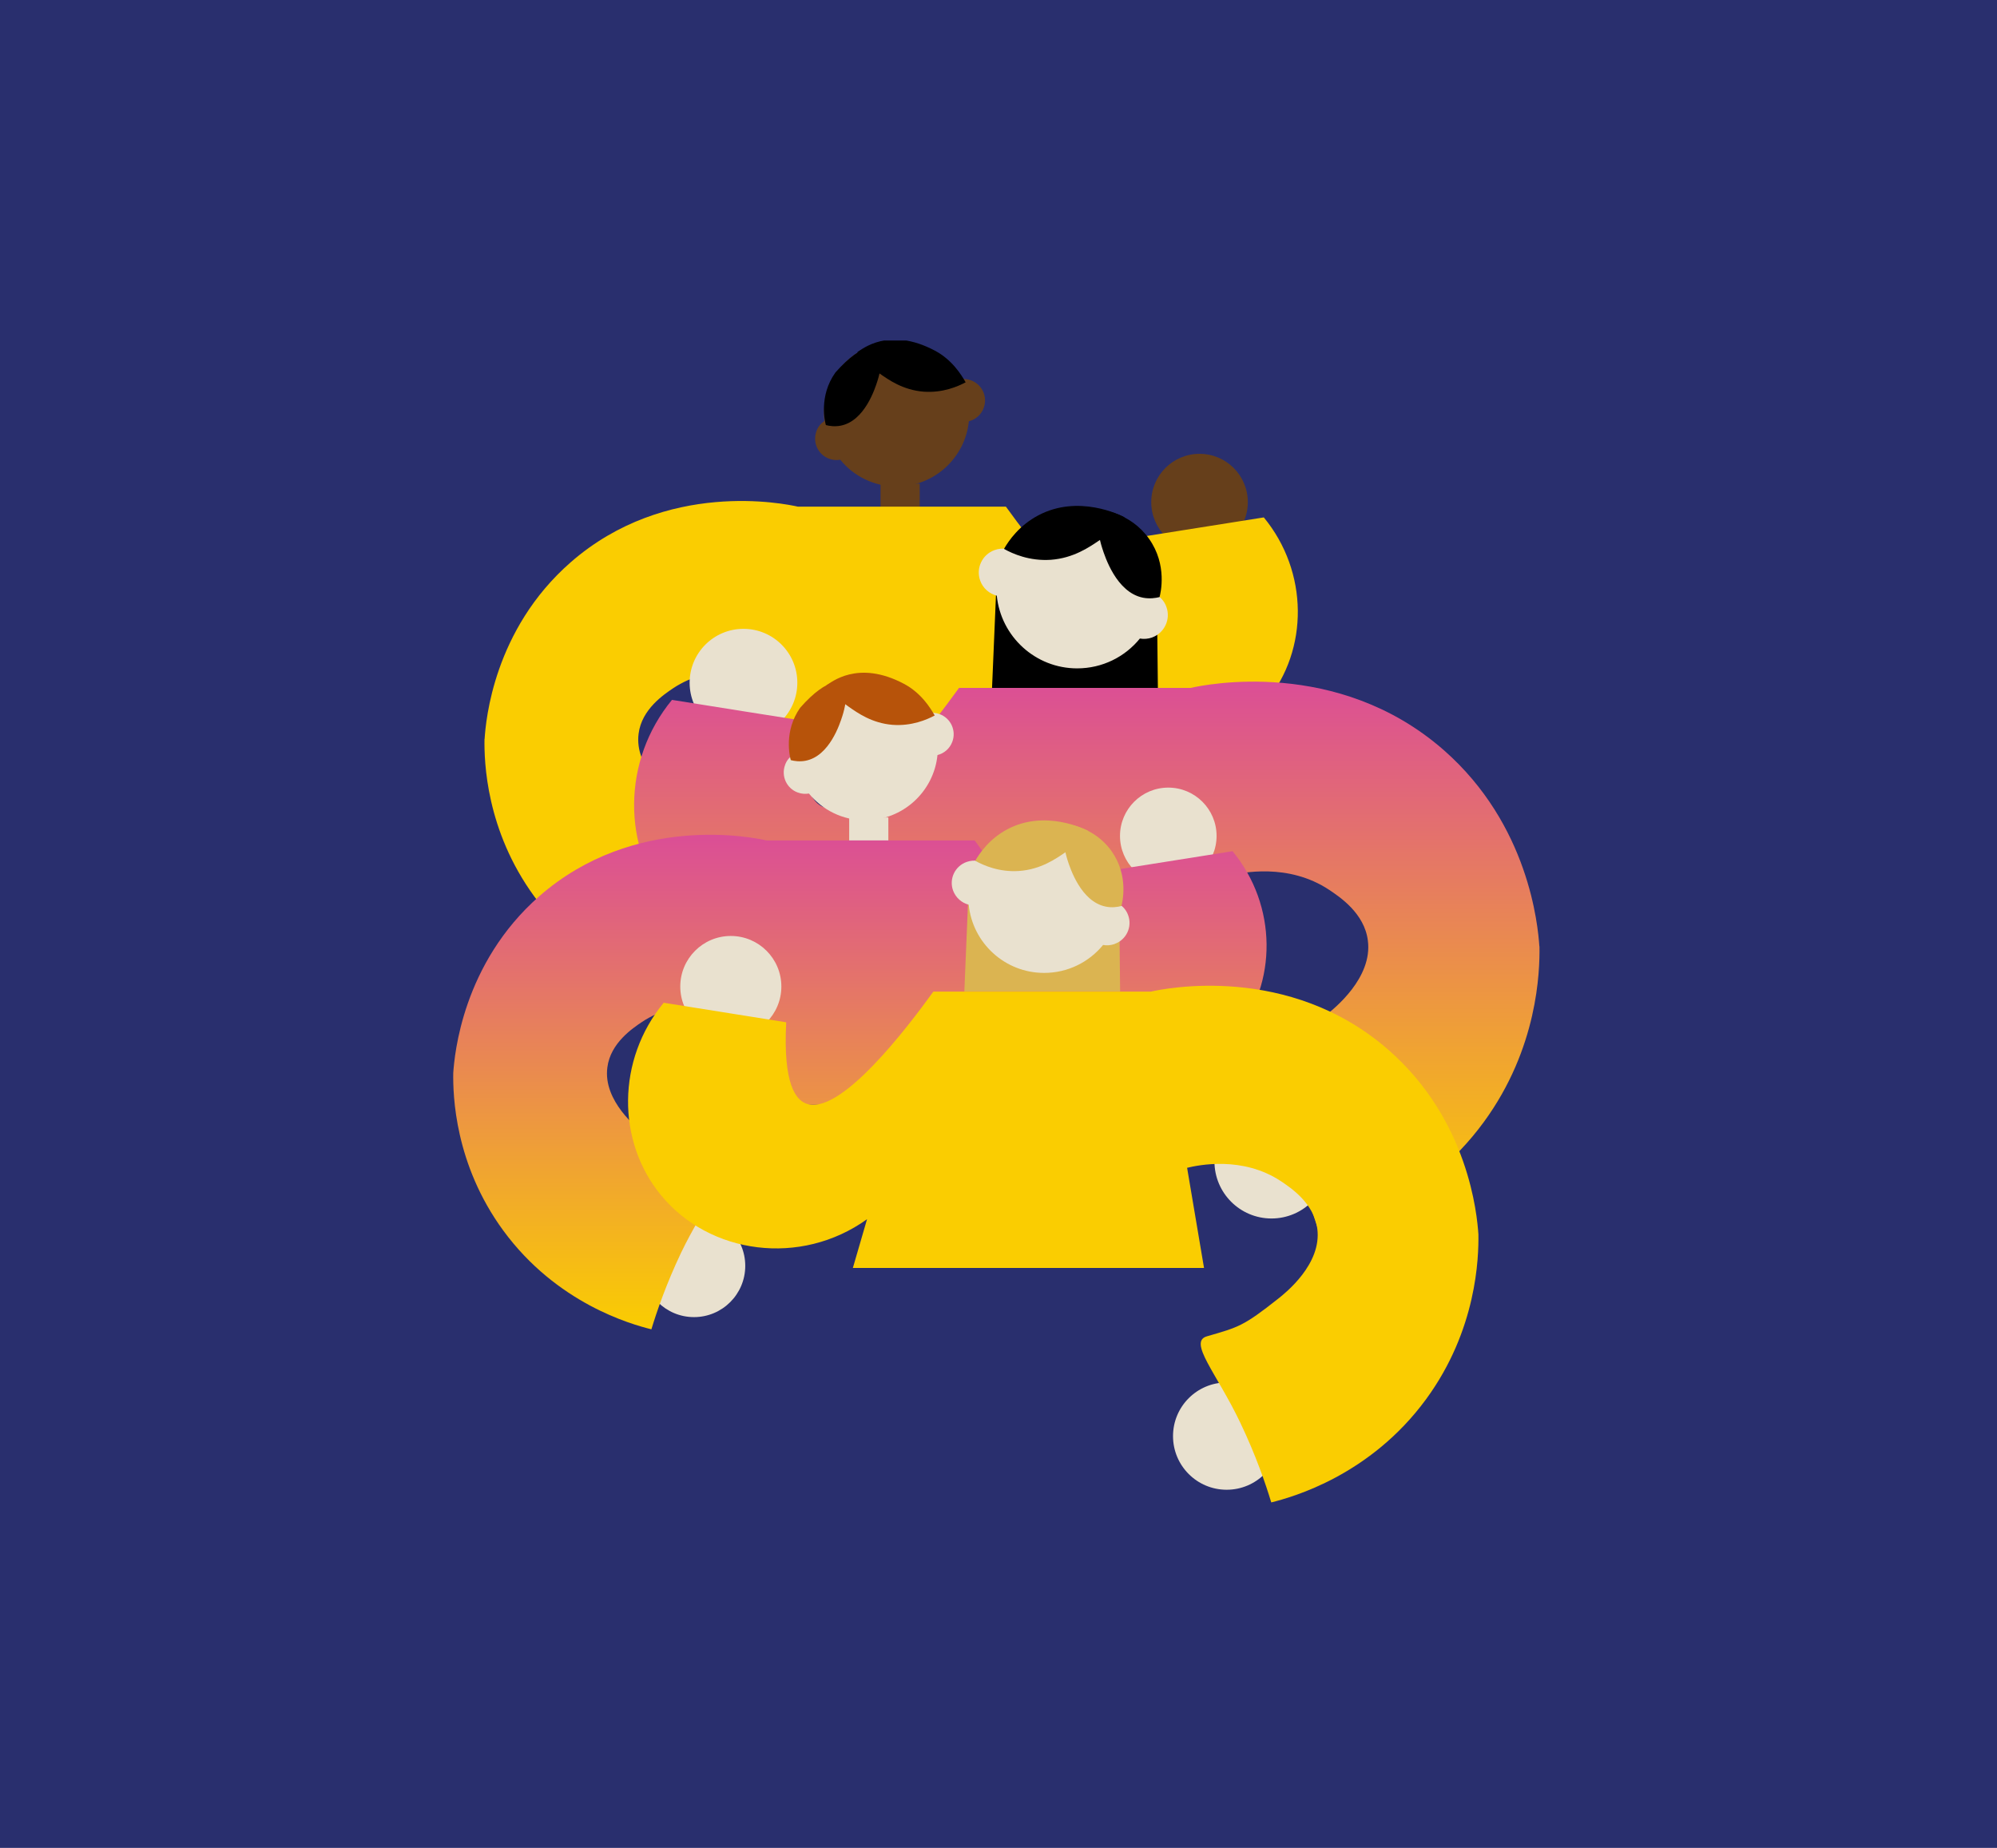 <svg width="481" height="445" viewBox="0 0 481 445" fill="none" xmlns="http://www.w3.org/2000/svg">
<rect width="481" height="445" fill="#292F6E"/>
<g clip-path="url(#clip0_69_165)">
<path d="M212.089 123.145H221.526V116.472H212.089V123.145Z" fill="#663F1B"/>
<path d="M199.745 110.485C200.629 110.798 201.541 110.855 202.396 110.713C205.589 114.648 210.493 117.157 215.967 117.157C225.004 117.157 232.474 110.257 233.357 101.446C234.954 101.047 236.351 99.878 236.949 98.195C237.919 95.515 236.55 92.55 233.842 91.58C232.987 91.267 232.131 91.21 231.305 91.324C228.368 85.878 222.581 82.171 215.967 82.171C206.302 82.171 198.462 89.984 198.462 99.678C198.462 100.277 198.49 100.819 198.548 101.389C197.692 101.988 196.979 102.815 196.637 103.87C195.668 106.55 197.037 109.515 199.745 110.485Z" fill="#663F1B"/>
<path d="M288.922 132.554C295.346 132.554 300.554 127.345 300.554 120.921C300.554 114.496 295.346 109.287 288.922 109.287C282.498 109.287 277.29 114.496 277.29 120.921C277.29 127.345 282.498 132.554 288.922 132.554Z" fill="#663F1B"/>
<path d="M174.685 236.798C181.503 236.798 187.03 231.271 187.03 224.452C187.03 217.633 181.503 212.106 174.685 212.106C167.868 212.106 162.341 217.633 162.341 224.452C162.341 231.271 167.868 236.798 174.685 236.798Z" fill="#E9E1CF"/>
<path d="M212.346 83.369C212.574 87.075 211.918 89.955 211.348 91.723C210.749 93.605 208.269 101.36 202.51 102.501C201.056 102.786 199.773 102.586 198.918 102.358C198.69 101.531 197.179 95.401 201.199 89.727C208 82 211.491 83.454 212.346 83.369Z" fill="black"/>
<path d="M206.559 84.994C207.642 86.334 209.352 88.216 211.833 89.927C214.028 91.466 217.478 93.918 222.438 94.318C227.057 94.66 230.706 93.063 232.588 92.065C231.561 90.269 229.337 86.648 225.204 84.452C214 78.502 207.556 84.224 206.559 84.737V84.994Z" fill="black"/>
<path d="M116.697 177.976C116.612 183.365 117.04 199.959 128.728 215.927C141.615 233.519 159.49 238.509 164.422 239.735C165.733 235.43 167.957 228.9 171.578 221.287C177.023 209.91 183.637 202.725 179.218 201.442C171.948 199.332 170.865 199.161 162.797 192.745C161.115 191.405 152.733 184.762 153.817 176.664C154.558 170.79 159.918 167.226 162.17 165.715C171.036 159.813 181.214 161.98 183.808 162.607L179.903 185.674H260.812L257.533 174.44C272.814 185.389 293.825 182.566 305.03 168.88C315.236 156.448 315.207 137.715 304.402 124.599C294.994 126.11 285.586 127.593 276.178 129.075C276.919 143.56 273.84 146.839 271.759 147.723C263.976 151.088 248.097 130.073 242.281 122.004C225.574 122.004 208.868 122.004 192.161 122.004C189.111 121.32 160.402 115.332 137.424 135.434C118.921 151.629 117.011 173.47 116.726 177.918L116.697 177.976Z" fill="#FACD01"/>
<path d="M278.63 139.169C277.233 129.304 268.851 122.033 259.443 122.004C249.18 122.004 240.256 130.558 239.971 141.479C239.629 149.548 239.287 157.589 238.945 165.658H278.887C278.801 156.819 278.687 148.008 278.601 139.169H278.63Z" fill="black"/>
<path d="M277.518 153.511C276.549 153.853 275.523 153.939 274.553 153.768C270.99 158.159 265.544 160.953 259.443 160.953C249.38 160.953 241.083 153.283 240.086 143.446C238.318 142.99 236.75 141.678 236.094 139.825C235.011 136.86 236.55 133.552 239.544 132.469C240.485 132.126 241.454 132.041 242.366 132.183C245.645 126.11 252.059 122.004 259.443 122.004C270.22 122.004 278.915 130.701 278.915 141.479C278.915 142.134 278.887 142.762 278.801 143.389C279.77 144.045 280.54 144.986 280.939 146.155C282.023 149.12 280.483 152.428 277.49 153.511H277.518Z" fill="#E9E1CF"/>
<path d="M179.076 177.377C186.24 177.377 192.047 171.568 192.047 164.403C192.047 157.238 186.24 151.43 179.076 151.43C171.912 151.43 166.104 157.238 166.104 164.403C166.104 171.568 171.912 177.377 179.076 177.377Z" fill="#E9E1CF"/>
<path d="M306.255 293.426C313.845 293.426 319.997 287.273 319.997 279.682C319.997 272.092 313.845 265.939 306.255 265.939C298.666 265.939 292.514 272.092 292.514 279.682C292.514 287.273 298.666 293.426 306.255 293.426Z" fill="#E9E1CF"/>
<path d="M264.347 122.631C264.09 126.766 264.831 129.959 265.459 131.927C266.114 134.008 268.88 142.648 275.294 143.931C276.919 144.245 278.345 144.016 279.286 143.788C279.542 142.847 281.224 136.033 276.748 129.731C272.272 123.401 265.288 122.746 264.318 122.66L264.347 122.631Z" fill="black"/>
<path d="M270.847 124.57C269.65 126.053 267.711 128.106 264.946 130.016C262.465 131.699 258.617 134.407 253.086 134.807C247.954 135.149 243.906 133.352 241.825 132.183C242.965 130.187 245.502 126.509 250.121 124.086C259.757 119.01 269.792 124 270.876 124.57H270.847Z" fill="black"/>
<path d="M370.8 227.931C370.886 233.947 370.401 252.424 357.401 270.187C343.061 289.776 323.161 295.336 317.659 296.676C316.205 291.886 313.725 284.615 309.677 276.147C303.633 263.487 296.277 255.475 301.181 254.049C309.277 251.711 310.475 251.511 319.455 244.383C321.337 242.9 330.659 235.487 329.462 226.477C328.635 219.919 322.677 215.984 320.168 214.301C310.304 207.743 298.986 210.138 296.078 210.851L300.411 236.513H210.35L214 224.024C197.008 236.228 173.602 233.092 161.143 217.837C149.797 204.008 149.825 183.136 161.856 168.538C172.319 170.22 182.782 171.874 193.273 173.527C192.447 189.637 195.896 193.316 198.177 194.285C206.844 198.02 224.519 174.64 230.991 165.658C249.579 165.658 268.196 165.658 286.784 165.658C290.176 164.888 322.135 158.244 347.708 180.599C368.292 198.619 370.43 222.941 370.772 227.874L370.8 227.931Z" fill="url(#paint0_linear_69_165)"/>
<path d="M204.535 203.523H213.971V196.851H204.535V203.523Z" fill="#E9E1CF"/>
<path d="M192.19 190.864C193.074 191.177 193.986 191.234 194.841 191.092C198.034 195.027 202.938 197.536 208.412 197.536C217.449 197.536 224.919 190.635 225.802 181.825C227.399 181.426 228.796 180.257 229.395 178.574C230.364 175.894 228.995 172.929 226.287 171.959C225.432 171.646 224.576 171.589 223.75 171.703C220.813 166.257 215.026 162.55 208.412 162.55C198.747 162.55 190.907 170.363 190.907 180.057C190.907 180.656 190.936 181.198 190.993 181.768C190.137 182.367 189.425 183.194 189.082 184.249C188.113 186.929 189.482 189.894 192.19 190.864Z" fill="#E9E1CF"/>
<path d="M281.395 212.933C287.819 212.933 293.027 207.724 293.027 201.299C293.027 194.874 287.819 189.666 281.395 189.666C274.971 189.666 269.764 194.874 269.764 201.299C269.764 207.724 274.971 212.933 281.395 212.933Z" fill="#E9E1CF"/>
<path d="M167.159 317.177C173.977 317.177 179.503 311.65 179.503 304.831C179.503 298.012 173.977 292.485 167.159 292.485C160.341 292.485 154.814 298.012 154.814 304.831C154.814 311.65 160.341 317.177 167.159 317.177Z" fill="#E9E1CF"/>
<path d="M109.171 258.354C109.085 263.743 109.513 280.338 121.202 296.306C134.088 313.898 151.963 318.888 156.895 320.114C158.207 315.809 160.431 309.279 164.051 301.666C169.497 290.289 176.111 283.104 171.692 281.821C164.422 279.711 163.339 279.54 155.27 273.124C153.588 271.784 145.207 265.141 146.29 257.043C147.031 251.169 152.391 247.605 154.643 246.094C163.51 240.191 173.687 242.358 176.282 242.986L172.376 266.053H253.285L250.007 254.819C265.288 265.768 286.299 262.945 297.503 249.259C307.709 236.827 307.681 218.094 296.876 204.978C287.468 206.489 278.06 207.972 268.652 209.454C269.393 223.939 266.314 227.218 264.233 228.102C256.45 231.466 240.57 210.452 234.754 202.383C218.048 202.383 201.341 202.383 184.635 202.383C181.584 201.699 152.876 195.711 129.897 215.813C111.395 232.065 109.485 253.935 109.171 258.354Z" fill="url(#paint1_linear_69_165)"/>
<path d="M269.507 213.874C268.196 204.607 260.327 197.792 251.489 197.764C241.853 197.764 233.471 205.805 233.215 216.041C232.901 223.597 232.588 231.181 232.274 238.737H269.792C269.707 230.44 269.621 222.171 269.536 213.874H269.507Z" fill="#DBB451"/>
<path d="M268.452 227.332C267.54 227.646 266.571 227.731 265.687 227.56C262.323 231.666 257.22 234.289 251.489 234.289C242.024 234.289 234.241 227.075 233.329 217.866C231.675 217.438 230.221 216.212 229.566 214.473C228.539 211.678 229.993 208.57 232.816 207.572C233.699 207.259 234.583 207.173 235.467 207.316C238.546 201.613 244.59 197.764 251.518 197.764C261.638 197.764 269.792 205.947 269.792 216.041C269.792 216.64 269.764 217.238 269.707 217.809C270.619 218.407 271.332 219.291 271.731 220.403C272.757 223.198 271.303 226.306 268.481 227.304L268.452 227.332Z" fill="#E9E1CF"/>
<path d="M176.025 249.743C182.748 249.743 188.199 244.292 188.199 237.568C188.199 230.844 182.748 225.393 176.025 225.393C169.302 225.393 163.852 230.844 163.852 237.568C163.852 244.292 169.302 249.743 176.025 249.743Z" fill="#E9E1CF"/>
<path d="M295.45 358.749C302.583 358.749 308.365 352.967 308.365 345.833C308.365 338.699 302.583 332.917 295.45 332.917C288.318 332.917 282.536 338.699 282.536 345.833C282.536 352.967 288.318 358.749 295.45 358.749Z" fill="#E9E1CF"/>
<path d="M256.079 198.334C255.823 202.212 256.535 205.206 257.105 207.059C257.733 209.026 260.327 217.124 266.342 218.322C267.853 218.635 269.193 218.407 270.106 218.179C270.334 217.295 271.93 210.908 267.739 204.978C263.549 199.047 256.963 198.391 256.079 198.334Z" fill="#DBB451"/>
<path d="M262.18 200.13C261.04 201.527 259.244 203.466 256.621 205.234C254.312 206.802 250.691 209.369 245.474 209.739C240.656 210.081 236.835 208.371 234.897 207.287C235.98 205.405 238.346 201.955 242.68 199.674C251.746 194.912 261.154 199.617 262.18 200.13Z" fill="#DBB451"/>
<path d="M356.09 297.218C356.175 302.864 355.719 320.228 343.517 336.908C330.061 355.299 311.359 360.517 306.198 361.8C304.83 357.295 302.492 350.452 298.701 342.525C293.027 330.635 286.099 323.108 290.718 321.796C298.301 319.601 299.442 319.401 307.88 312.729C309.648 311.332 318.4 304.375 317.289 295.906C316.49 289.747 310.902 286.041 308.565 284.472C299.299 278.314 288.665 280.566 285.928 281.222L290.005 305.344H205.418L208.839 293.597C192.874 305.059 170.894 302.094 159.176 287.78C148.514 274.806 148.542 255.189 159.86 241.475C169.696 243.043 179.532 244.611 189.368 246.179C188.569 261.32 191.819 264.77 193.986 265.682C202.111 269.189 218.732 247.206 224.805 238.794C242.281 238.794 259.757 238.794 277.205 238.794C280.398 238.081 310.418 231.837 334.423 252.823C353.78 269.76 355.776 292.599 356.09 297.246V297.218Z" fill="#FACD01"/>
</g>
<path d="M203.894 164.057C204.122 167.764 203.467 170.644 202.896 172.412C202.298 174.293 199.817 182.049 194.059 183.19C192.605 183.475 191.322 183.275 190.466 183.047C190.238 182.22 188.727 176.09 192.747 170.416C199.548 162.688 203.039 164.143 203.894 164.057Z" fill="#B7530A"/>
<path d="M199.107 165.227C200.19 166.567 201.901 168.449 204.381 170.16C206.576 171.699 210.026 174.151 214.987 174.551C219.605 174.893 223.254 173.296 225.136 172.298C224.11 170.502 221.886 166.881 217.752 164.685C206.548 158.735 200.105 164.457 199.107 164.97V165.227Z" fill="#B7530A"/>
<defs>
<linearGradient id="paint0_linear_69_165" x1="261.769" y1="164.145" x2="261.769" y2="296.676" gradientUnits="userSpaceOnUse">
<stop stop-color="#DB4E96"/>
<stop offset="1" stop-color="#FACD01"/>
</linearGradient>
<linearGradient id="paint1_linear_69_165" x1="207.117" y1="201.024" x2="207.117" y2="320.114" gradientUnits="userSpaceOnUse">
<stop stop-color="#DB4E96"/>
<stop offset="1" stop-color="#FACD01"/>
</linearGradient>
<clipPath id="clip0_69_165">
<rect width="262" height="280" fill="white" transform="translate(109 82)"/>
</clipPath>
</defs>
</svg>
